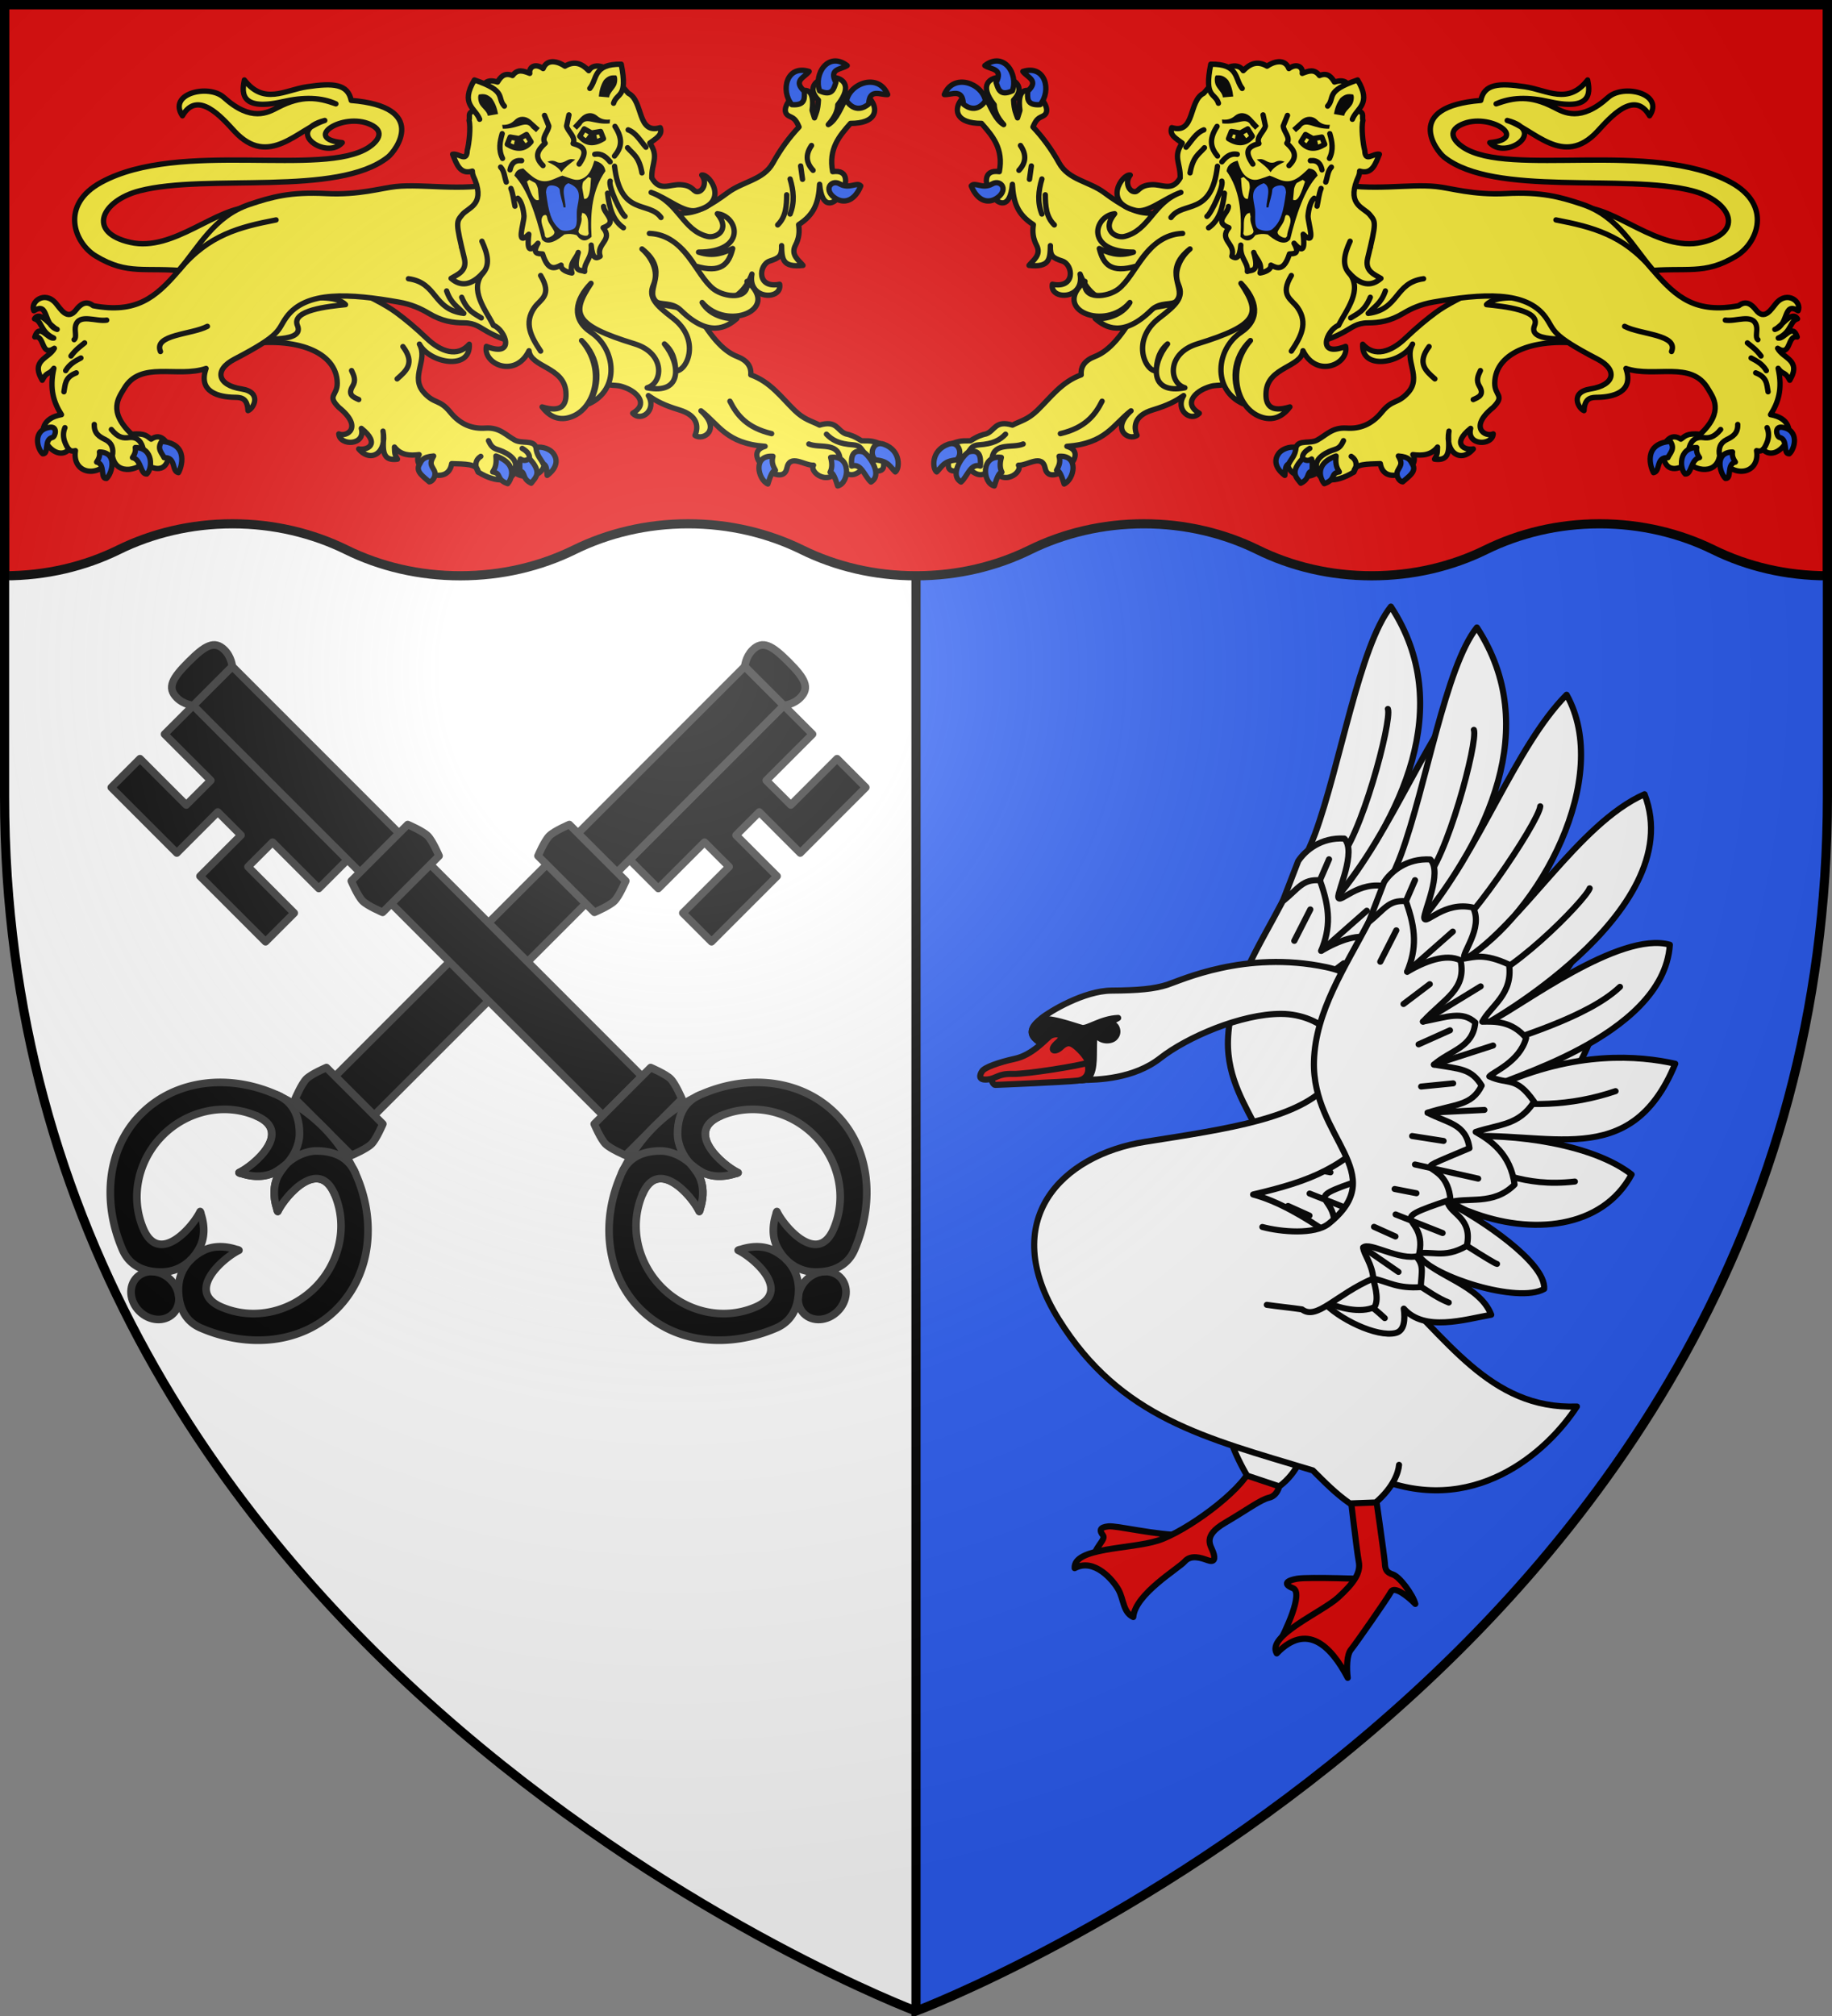 <svg xmlns="http://www.w3.org/2000/svg" xmlns:xlink="http://www.w3.org/1999/xlink" width="600" height="660"><rect width="100%" height="100%" fill="#808080" stroke="none"/><radialGradient id="e" cx="221.445" cy="226.331" r="300" gradientTransform="matrix(1.353 0 0 1.349 -77.63 -85.747)" gradientUnits="userSpaceOnUse"><stop offset="0" stop-color="#fff" stop-opacity=".314"/><stop offset=".19" stop-color="#fff" stop-opacity=".251"/><stop offset=".6" stop-color="#6b6b6b" stop-opacity=".125"/><stop offset="1" stop-opacity=".125"/></radialGradient><path fill="#fff" fill-rule="evenodd" d="M1.5 1.5v259.246c0 13.518.669 26.64 1.938 39.39C29.008 556.583 300 658.5 300 658.5V1.5z"/><path fill="#2b5df2" fill-rule="evenodd" d="M300 1.5v657s271.164-102.986 296.563-358.363a398 398 0 0 0 1.937-39.39V1.5z"/><path fill="none" stroke="#000" stroke-width="3" d="M300 658.5V1.5"/><path fill="#e20909" stroke="#000" stroke-width="3" d="M1.5 1.5v187c13.607 0 26.326-3.09 37.313-8.495s23.708-8.522 37.312-8.522 26.326 3.117 37.313 8.522 23.708 8.495 37.312 8.495 26.326-3.09 37.313-8.495 23.708-8.522 37.312-8.522 26.326 3.117 37.313 8.522S286.395 188.5 300 188.5s26.326-3.09 37.313-8.495 23.708-8.522 37.312-8.522 26.326 3.117 37.313 8.522 23.708 8.495 37.312 8.495 26.326-3.09 37.313-8.495 23.708-8.522 37.312-8.522 26.326 3.117 37.313 8.522 23.71 8.495 37.312 8.495V1.5z"/><g id="a" stroke="#000" stroke-linecap="round" stroke-linejoin="round" stroke-width="1.906"><path fill="#fcef3c" d="M-55.174-231.586c12.853-.473 28.022 16.083 43.627 12.54 15.7-3.562 10.2-14.881-3.344-18.392-23.933-6.204-70.56 2.227-88.469-12.009-2.977-2.366-14.482-17.968 13.073-20.217 1.216-5.878 6.32-6.298 15.809-4.864 7.885 1.191 15.299 6.587 22.269-2.432.564 3.188 2.658 11.449-13.605 7.752-7.52-1.724-13.913-1.569-19 .76 6.517-2.326 12.088-3.172 20.672 1.273 3.582 1.855 9.462 5.287 19.242-3.561 5.422-4.906 20.112-1.402 14.77 6.544-5.421-9.421-14.077.656-18.507 5.473-12.327 13.402-22.8-.907-32.226-3.8 14.618 3.855-.645 14.196-6.232 7.904 14.344-1.412-.232-10.934-9.994-6.49-5.756 2.62-2.222 6.343.52 8.154 16.346 10.794 67.368-2.767 95.359 12.473 14.921 8.124 9.605 21.684 1.976 26.297-11.538 6.977-17.297 3.83-33.063 5.396zM-52.257-182.638c-18.279-2.81-32.882 2.58-33.054 13.737-.07 4.635 3.816 4.327-.55 8.706-8.972 7.23-2.64 10.749 0 9.444-.261 4.325-9.662 4.301-8.035-1.96-7.077 5.653-1.957 7.961.952 7.326-4.401 5.202-10.168 1.301-8.679-6.346-.717 4.042 1.84 10.98-5.151 9.995 1.084-1.79.994-2.279 1.073-4.32-2.303 2.947-5.458 3.126-8.8 2.696 3.291 5.125-10.258 11.905-11.59 3.22-4.517.16-9.296-.025-9.444 3.005-6.71 4.218-12.16 3.225-12.879-.094-1.906 2.399-9.43 2.596-10.605-2.271.786-1.777 1.422-2.654 2.972-6.65.956-2.464 4.978-1.047 7.419-2.361 3.248-1.749 5.39-4.64 10.517-4.293 4.534.308 8.857-1.138 12.533-5.679 3.864-4.772 5.558-2.771 9.36-6.984 5.083-5.633-1.569-11.49 1.623-17.292-3.598 6.822-18.354 9.539-17.77.043 4.223 4.791 10.185 2.652 15.103-2.037 4.352-4.15 7.736-6.896 10.917-9.26 7.853-5.839 23.9-11.419 26.83-15.884zM-162.815-178.864l-6.576-23.674-43.732 7.891c-6.007 10.818-10.743 14.769-14.632 16.276-3.71 1.439-5.175 3.63-4.932 6.576-6.952 2.474-10.844 8.008-15.619 12.66-3.461 3.372-5.944 3.735-8.878 5.26-6.207-1.887-6.269 2.023-9.37 3.124-1.448.302-3.09.847-5.59 2.466-2.154.126-3.674-.381-7.563 1.48 2.224 2.853-5.322 12.548 6.606 8.185 2.327 1.841 4.814 4.459 8.684-.13 3.733 7.242 11.054 1.62 9.37-.821 3.245.168 8.462-4.268 9.536 1.15 1.458 7.358 17.013-5.202 7.727-7.89 13.924-1.004 16.45-7.75 22.853-12.66-7.29 6.584-.903 10.834 2.137 8.762-1.38-3.142-.96-7.103 5.59-9.09 5.462-1.658 8.087-3.06 11.015-5.097-3.075 5.1 2.483 9.573 5.59 6.295-5.653-3.331-1.576-7.284 1.843-8.785 5.83-2.561 3.665.87 14.268-4.58z" transform="matrix(.919 0 0 .918 567.946 280.432)"/><path fill="#fcef3c" d="M-213.484-194.278c-7.424-3.571-15.42-2.682-19.606-13.452 1.71 9.241-10.911 9.424-9.873 3.623 8.262 1.677 7.503-6.975 3.526-8.278-3.429-1.123-4.363-1.746-4.231-5.5-.107 4.945-.339 7.82-7.617 7.052 1.607-1.951 4.459-3.757 2.68-7.193-1.294-2.5-1.509-4.764-1.128-7.335-5.665-3.642-7.131-7.965-7.476-14.387-1.678 17.89-16.62-6.29-4.655-4.514 1.547-8.178-2.384-12.703-6.347-17.208-17.994 0-3-18.408 2.116-7.899.997 1.59 2.792 6.611 5.783 8.322-2.316-2.549-3.325-4.88-3.385-7.052-11.244-14.254 16.163-11.307 6.911-1.693.2 3.739.856 4.736 1.41 6.347l.847-2.68c-2.168-15.638 13.997-1.101 8.322 1.975-1.622.802-2.412.954-3.668 3.95 3.492 3.695 6.622 7.982 9.31 12.835 3.37 6.086 10.612 6.514 16.08 10.579 12.691 9.434 14.565 6.417 20.593 8.04zM-88.252-196.84c6.035.607 19.457 1.96 17.12 7.478-1.575 3.717 3.436 4.478 6.985 4.722 3.268.226 3.965-.93 4.427-1.672l-12.003-12.867c-3.804.102-13.297-1.137-16.529 2.34" transform="matrix(.919 0 0 .918 567.946 280.432)"/><path fill="#fcef3c" d="M-142.26-240.132c12.986 2.962 25.922.132 36.075 1.173 5.134.526 13.138 3.103 24.866 2.502 12.717-.651 19.34 1.202 27.266 3.864 12.824 4.307 18.065 15.305 25.65 24.085 7.829 9.065 14.82 14.932 30.052 12.054 2.605-2.078 4.68-.393 6.098 1.466 3.098 4.058 5.524-.329 7.213-2.314 4.003-4.707 9.29-.478 7.852 2.654-5.447-3.448-3.218 5.117-8.295 6.635 2.26-.848 5.997-7.016 8.073-3.76-2.768.728-2.075 4.685-6.856 6.857 2.228.373 5.114-5.528 6.746-.388-3.663-.813-2.077 7.252-6.967 4.037 1.91 3.672 8.603 4.153 4.313 11.39-1.763-3.355-2.249-1.676-4.147-4.257 1.702 7.421-.021 12.331-2.71 16.533 13.567 2.402 2.878 18.349-2.71 12.386-.466.58-1.21.747-2.266.442 1.367 8.541-8.972 10.256-13.16 1.88-1.428 7.932-11.155 4.223-10.949 1.77-.917 1.734-7.402 5.562-8.957-.775-.273-1.924.548-4.213 1.106-6.414 1.659-1.84 3.317-1.65 4.976-.553 1.459-.922 1.893-2.238 6.967-1.77 8.638-8.238 4.478-13.15 2.71-16.2-5.913-10.197-18.983-3.765-29.25-7.244 3.031 8.553-4.857 10.186-9.954 10.285-2.193.043-4.776-.06-4.976 4.755-2.068-.772-5.136-6.588 2.322-7.741 8.542-1.32 9.9-6.76 2.488-10.616-17.07-8.88-15.123-10.182-18.413-14.82-6.924-9.762-22.822-8.565-40.143-5.529-4.494.788-7.791 2.289-10.617 3.981-4.799 2.875-8.647 3.398-12.717 3.429-3.904.03-5.683 1.715-8.184 3.096-6.857 3.788-10.8 3.987-14.376 4.203z" transform="matrix(.919 0 0 .918 567.946 280.432)"/><path fill="none" d="M-140.99-189.467c.867-3.804 3.36-8.885-.561-15.08m11.89-12.71c-.14-2.852 1.32-5.89-3.518-8.556-1.678-.926-2.97-2.053-3.851-3.684" transform="matrix(.919 0 0 .918 567.946 280.432)"/><path fill="#fcef3c" d="M-197.182-236.857c-9.884 3.58-11.144 13.505-20.066 15.697-2.961.727-8.384-2.187-3.515-8.109-7.555.915-10.575 13.684 6.696 13.708-5.584 1.846-9.245.04-12.168-1.284 1.412 5.604 4.103 8.984 13.343 6.22 5.994-9.579 12-11.415 16.342-11.613-12.868.455-16.469 15.001-22.967 19.901-3.814 2.877-12.827 4.033-11.824-2.791-12.185 10.178 7.253 17.856 15.993 7.53-2.762 4.652-8.66 6.074-12.373 5.7 3.758 3.355 10.086 6.756 19.954-2.911 3.263-3.197 7.485-1.673 8.958-3.257 4.093-4.402-5.338-10.584 4.892-18.63-3.2 2.753-6.18 7.922-4.067 12.817 1.934 4.48-.88 7.193-6.896 11.816-10.054 7.725-5.15 18.8-1.154 18.875.414-3.333.684-6.684 4.12-9.64-5.887 7.356-6.357 18.12 6.17 15.635-5.676-1.652-6.562-12.265 4.412-15.644 21.962-6.76 22.7-10.862 15.581-21.595 5.826 6.033 7.038 12.747 0 17.474-8.89 5.97-10.359 20.405.726 25.46-4.413-7.524-3.678-16.45 2.645-22.534-8.497 9.944-5.04 23.226 2.692 26.815 4.282 1.987 8.21 1.076 11.377-3.153-6.991 2.166-8.885-.713-8.467-5.517.764-8.767 12.568-8.626 13.134-14.52 4.916 10.052 16.488 4.673 15.186-1.544-10.482 4.131-6.92-5.764-2.532-7.516 2.808-5.476 8.81-12.672 3.717-18.765 4.14 4.577 7.926 5.083 11.398 2.024-2.212-1.373-5.845-2.533-4.724-7.14 3.162-12.998 2.906-12.957.74-15.592-2.062-2.507-7.948-3.397-4.597-12.2.442-1.162.974-1.796 1.004-3.324 4.4 1.347 5.607-2.506 7.027-6.01-2.27-.447-5.034 3.052-5.211-1.347-.662-2.533-1.294-8.255-.656-10.687-.489-1.993 1.116-2.893-3.29-3.943-1.483-4.168.294-12.062-6.843-9.768-.898-1.426-2.202-3.612-5.343-2.319-1.86-2.495-3.92-1.62-6.149-.776.4-2.213-1.93-3.795-4.758-1.71-1.542-3.937-5.855-2.247-7.767-.863-3.57-2.077-6.188-.795-8.491 1.606-2.125-3.5-7.52-.682-8.1 1.14l-6 6.923c-5.484 2.622-2.965 14.785-11.379 12.262-1.023 2.654 1.706 3.947 3.718 5.501-3.403 4.94-.542 7.097-.723 12.44-2.876 4.979-6.244 2.21-10.148 2.398-5.06.245-4.437 3.082-6.672 2.393-1.607-.496-2.846-3.378-.966-5.825-2.85-.525-9.92 9.898 1.94 12.618 4.395 1.008 10.205-4.372 16.081-6.426" transform="matrix(.919 0 0 .918 567.946 280.432)"/><path fill="#fcef3c" d="M-144.869-267.636c2.787-3.024-1.127-5.322 10.684-9.324 5.182 8.702-.332 9.976-1.869 14.012m-47.73-5.716c-1.225-3.926-5.172-1.684-2.733-13.914 10.127-.138 8.473 5.275 11.2 8.624" transform="matrix(.919 0 0 .918 567.946 280.432)"/><path fill="none" d="M-171.51-246.965c-3.165-4.552-1.836-6.21 2.156-7.342-1.117-2.243 1.834-4.23 2.327-6.21l-.847-3.987m16.853 16.313c2.612-.26 3.693 1.162 4.139 3.283m-35.67-2.863c1.335-1.593 2.874-3.147 5.474-2.68m29.882 12.173c-.838 2.136-.962 4.21-1.442 6.316m5.109-13.927c-1.322 1.373-1.376 3.533-2.01 5.334m1.449-17.252c.821 2.862 1.387 5.747-.123 8.814m-43.09 24.746c3.727-2.569 5.083-7.113 5.662-12.325m-.928-4.32c.771 1.861-3.875 11.663-5.297 12.568m3.733-17.864c-2.104 17.99-12.198 12.23-16.554 18.27m11.704-31.257c-2.915 1.125-4.339 3.994-6.336 6.194m6.55.183c-1.881 2.235-4.081 3.063-5.13 8.977m9.622-16.591c-3.29 5.053-1.941 7.988.169 10.576m25.47 3.412c3.285-3.192 1.924-5.53-.767-7.98 1.49-2.016-1.153-4.11-1.294-6.145l1.526-3.779m1.38 84.061c3.379-5.035 6.111-10.003 2.176-15.573-2.054-2.907-6.454-4.256-2.177-11.386m21.009-.391c-3.29-3.128-2.083-7.381-.078-11.833m.216 27.35c2.411-1.568 4.896-2.319 6.99-7.364m18.975-6.616c-10.408 1.402-8.552 10.956-19.723 12.358 2.123-2.369 4.595-3.514 6.116-7.99m60.792-25.34c12.976 2.523 24.004 5.28 34.351 17.659m-9.884 20.29c5.624 2.977 19.279 2.865 16.727 8.987m32.635 35.047c.748-1.242 2.916-4.327 1.413-7.9m-27.893 7.768c.416-2.389 1.893-4.678 5.12-4.237 1.82.249 3.715.183 6.222-2.869m-.308 9.577c-.636-2.768.174-4.85 2.427-5.958 2.145-1.055 4.088-2.179 3.972-5.428m3.442-29.085c1.57 1.312 3.066 2.264 4.855 4.679m-3.53.706c2.045 1.067 4.073 2.167 5.428 4.501m-3.796.795c4.205 1.588 3.904 4.268 4.414 6.752m-15.24-25.553c3.693.646 9.832-2.476 11.073 1.945.52 1.851-.543 4.107.536 5.02m-258.919-61.937-.664 4.755m-3.207-12.054c2.34 3.422 1.822 6.309-.553 8.847m8.184 3.097c-1.258 4.165-1.678 8.33 0 12.496m1.216-6.856c.027 3.992.282 7.894 3.208 10.727m-22.174 83.123c.845-5.694 7.326-3.402 11.071-4.987m-19.349 2.593c.69-.765 1.039-2.122 3.59-2.294 5.102-.343 7.434-1.689 9.476-3.79m19.548-.2c8.815-2.086 12.361-6.588 14.861-11.569m71.472 20.45c-.228-1.445.808-2.61 2.549-3.617m15.689 8.437s2.338-3.555-.925-5.593m-11.954 5.5c-.9-2.252-.858-4.445 2.804-6.582 3.353-1.956 4.773-.814 6.395-4.526m30.5-33.549c-4.452 5.893-1.158 8.688 2.065 11.511m13.676 7.38c1.822-.822 4.117-1.597 2.164-4.822-1.194-1.974-.498-3.673.394-5.51m-89.8-58.525c-.047 2.531-5.433 5.53.156 7.568-3.718 4.494 2.596 5.63 1.06 10.186 1.482 1.004 2.768.911 3.19-3.986-.456 4.772 2.693 6.055 2.338 9.399 1.619-.717 4.337.53 2.272-6.77.777 2.42 3.216 3.566 2.26 7.316 1.465-.246 3.993-1.045 3.864-2.797 2.363 1.254 4.699 2.086 6.6-3.998 1.726-.13 3.795.07 1.648-3.8 3.7 4.17 3.736 1.114 3.257-3.211 4.857 4.725 1.718-3.787 1.714-6.496.188-2.601.973-5.37 2.2-6.353M-145.916-254.027l-1.013-2.564-3.211.544-2.623-1.467-1.604 2.61c2.477 2.976 5.358 2.763 8.451.877m-34.263-1.998 1.013-2.565 3.212.545 2.622-1.468 1.604 2.61c-2.477 2.977-5.357 2.764-8.451.878" transform="matrix(.919 0 0 .918 567.946 280.432)"/><path fill="#2b5df2" d="M-251.758-272.943c4.192-3.858-.137-4.888-1.722-7.05 8.081-2.532 10.287 6.864 6.164 11.83-5.073.41-4.471-2.632-4.442-4.78m-11.253-3.117c2.62-5.059-1.801-4.546-4.03-6.035 6.728-5.144 12.014 2.93 9.839 9.007-4.628 2.12-5.102-.943-5.81-2.972m-1.392 36.17c-3.427 1.974-6.178-.849-7.475.706 1.938 4.852 5.466 6.595 8.886 4.514 2.143-1.305 2.845-3.102 2.257-4.373-.48-1.036-1.975-1.82-3.668-.846m-10.296-28.491c-.261-5.691-4.096-3.211-6.77-3.386 3.254-7.819 13.515-4.093 14.668 2.257-2.947 4.15-6.272 2.532-7.898 1.129m34.125 125.624c7.28-.517 5.407 8.25 1.796 9.874-.801-2.594-1.63-4.912-2.693-4.887.676-1.274 1.55-2.65.897-4.987m-20.576.4c-7.48-1.017-6.704 9.247-2.494 10.173.801-2.595 1.63-4.913 2.693-4.888-.676-1.274-.851-2.949-.2-5.286m-14.363 8.776c-4.635-2.762 1.316-10.384 2.893-10.771 3.6-.884 4.28 1.469 3.99 5.086-3.481-1.19-4.611 3.732-6.883 5.685m-1.695-7.88c2.462-1.655 1.153-7.053-2.893-5.584-6.308 2.29-5.588 8.843-4.089 9.874 1.807-1.647 2.244-3.864 6.982-4.29m296.867-2.196c-2.384.212-.263-5.153-3.511-5.837-1.008-.312-1.95-4.063 1.003-3.602 6.266.976 4.466 7.774 2.508 9.44m-22.73 8.801c2.383.212.262-5.153 3.51-5.837-.716-1.058-1.25-2.184-1.003-3.603-6.676.098-4.465 7.774-2.508 9.44m-14.365-1.596c2.384.212 1.86-5.153 5.108-5.837-.717-1.058-1.251-2.184-1.004-3.603-6.676.098-6.061 7.774-4.104 9.44m-11.287-.47c2.57-.47.717-5.593 5.126-5.346.68-1.595 2.72-3.112.846-5.823-9.992.88-6.938 9.54-5.972 11.17m-90.936-5.937c1.456 2.576 1.007 3.045-.157 5.089-.907 1.592.217 3.928 1.72 4.117 1.935-1.764 5.003-3.627 3.54-6.103-.868-1.467-.994-2.757-5.103-3.103m-22.194 0c-.358 3.372.45 4.416 1.15 5.672-3.359.495-.964 2.634-5.343 4.192-.902-.915-4.29-6.846 4.193-9.864m-11.92.904c-4.708 5.013-2.194 6.748-.657 8.796 3.44-1.662 1.87-3.892 4.028-4.357 0-1.397.231-2.68-.165-4.275-1.068.745-2.137.625-3.206-.164m-2.37-3.947c-.184 2.845-1.685 4.043-2.652 5.908-1.229.401-1.126 2.4-1.323 4.04 0 0-5.313-3.529-2.201-7.804 1.112-1.529 3.876-2.636 6.175-2.144" transform="matrix(.919 0 0 .918 567.946 280.432)"/><path stroke="none" d="m436.87 37.32 3.338.588c.28-1.463 1.82-2.41 2.609-3.718.613-1.018.776-2.92.283-3.27-1.317-.172-2.467-.302-4.102 1.204-1.217 1.643-1.776 3.343-2.128 5.196m-32.983-5.724-3.376.295c-.152-1.481-1.603-2.56-2.274-3.931-.522-1.067-.519-2.976.002-3.282 1.328-.058 2.485-.086 3.982 1.557 1.069 1.742 1.478 3.484 1.666 5.361zm31.655 9.29-.224 1.264c-5.075.126-7.61-2.983-9.353-.218l-1.543 1.343-1.196-1.329 2.884-2.598c1.68-1.462 3.826-1.519 5.348.01 1.061 1.066 2.29 1.6 4.084 1.527zm-35.338-1.762.113 1.28c5.044.566 7.842-2.31 9.336.596l1.42 1.473 1.308-1.22-2.647-2.839c-1.545-1.603-3.678-1.846-5.328-.456-1.15.97-2.42 1.396-4.202 1.166m5.127 13.478c.694 2.226 1.449 4.439 3.358 5.569 2.013 1.191 3.289.676 5.301-.03l1.814-.636c1.275.373 2.335 1.021 3.783 1.493 3.87 1.262 6.23-1.22 9.052-3.874 1.198.2 2.355.504 2.901 2.352-4.181 4.276-7.098 12.958-8.996 20.891-1.975 2.509-5.468 0-7.358-1.615-1.37-.257-2.714-.21-4.024.222-1.514 2.156-3.099 2.24-4.907.559.502-7.984-.25-15.465-4.539-21.532.244-1.829 1.516-2.914 3.615-3.4zm26.52-4.542-.625-2.813-2.02-.177-1.983 2.73c1.543.853 3.086.866 4.628.26m-27.66-1.614.626-2.813 2.02-.176 1.983 2.73c-1.386.518-2.935.586-4.629.26m7.387 5.801c1.716 1.29 3.468 2.564 4.534 4.149 1.031-1.695 2.823-2.573 4.628-3.434-.925-.301-1.842-.621-3.272.16-1.166.372-2.073-.021-2.95-.5-1.456-.81-2.064-.5-2.94-.375"/><path fill="#2b5df2" stroke="none" d="m415.436 67.898-.625.017m0 0c-.152-2.506 1.903-6.753-.949-7.936-4.826 1.819-3.347 5.043-2.844 8.47.32 2.185-.525 5.678 1.197 6.52 1.525.746 3.578.827 4.478.054 2.789-2.396 3.6-5.393 4.49-12.1-.112-1.042-.27-2.05-1.557-2.22-1.31-.081-2.805.546-2.948 1.442-.078 1.864-.89 3.668-1.242 5.753"/><path fill="#fcef3c" stroke="none" d="M422.104 70.624c1.51 1.754-.548 4.443-.568 6.685l-.446.52c-.756.104-1.454-.29-2.14-.794-.617-.57-.642-1.07-.338-1.533.692-1.323 1.884-2.514 2.156-4.09.168-.972.46-1.302 1.336-.788m-12.778-.957c-.135.068-.734.244-.734.244-1.842 1.402-.937 4.37-1.384 6.566l.328.602c.717.258 1.483.018 2.259-.333.721-.428.85-.913.649-1.43-.401-1.437-1.16-2.792-.865-4.39zm18.095-10.218-.762-.589-1.992 1.07c-.467.622-.682 1.25-.841 1.88l-.33 3.587c1.726.882 2.804-2.677 3.925-5.948m-20.976-1.127.889-.372 1.647 1.549c.289.72.334 1.383.325 2.032l-.61 3.55c-1.897.406-2.016-3.31-2.25-6.76"/></g><use xlink:href="#a" width="100%" height="100%" transform="matrix(-1 0 0 1 600 0)"/><use xlink:href="#c" width="100%" height="100%" transform="matrix(-1 0 0 1 320 0)"/><g id="c" stroke="#313131" stroke-linecap="round" stroke-linejoin="round" stroke-width="2.351"><path d="m567.91 68.542-20.186 20.186-12.622-12.622-7.146 7.146 12.622 12.622-20.186 20.186-8.84-8.84 14.246-14.246-7.564-7.564-14.246 14.246-8.84-8.84L542.667 43.3l8.84 8.84-14.246 14.246 7.564 7.563 14.246-14.246z" transform="matrix(-1.063 0 0 1.063 640.143 184.932)"/><path d="M530.638 31.27 542.666 43.3 416.448 169.517 404.42 157.49z" transform="matrix(-1.063 0 0 1.063 640.143 184.932)"/><path d="M544.077 29.86c-5.042-5.042-7.942-6.75-11.063-3.638-2.129 2.123-2.376 5.049-2.376 5.049l6.014 6.014 6.014 6.014s2.926-.247 5.049-2.376c3.111-3.12 1.404-6.02-3.638-11.063M401.747 154.816l17.373 17.374s-1.974 4.648-3.49 6.163c-1.514 1.514-6.162 3.49-6.162 3.49l-17.373-17.375s1.975-4.647 3.49-6.162c1.514-1.515 6.162-3.49 6.162-3.49M353.747 220.19c3.085 3.086 3.426 7.748.76 10.413-2.665 2.665-7.327 2.325-10.412-.76s-3.426-7.748-.761-10.413 7.327-2.325 10.413.76" transform="matrix(-1.063 0 0 1.063 640.143 184.932)"/><path d="M400.782 173.155a48.3 48.3 0 0 0-12.615-9.087c-.49-.288-.997-.568-1.576-.788-14.634-6.61-31.228-4.87-41.878 5.78-10.65 10.649-12.137 27.17-5.779 41.877 2.342 5.417 7.419 6.887 12.003 6.852 3.395-.025 6.339-1.326 8.592-3.38 1.351-1.234 2.448-2.749 3.264-4.393 1.4-2.753 1.467-6.234.442-9.628-.154-.324-.15-.912-.388-1.223-2.392 4.943-12.663 16.617-17.486 5.345-4.32-10.095-1.43-21.453 5.96-28.843s18.754-10.282 28.843-5.96c11.27 4.828-.402 15.094-5.345 17.486.31.238.899.234 1.223.388 3.394 1.025 6.875.957 9.628-.442 1.644-.816 3.16-1.913 4.392-3.264-1.303 1.189-1.743 1.572-3.264 4.392-1.4 2.753-1.467 6.234-.442 9.628.154.324.15.912.388 1.223 2.392-4.943 12.66-16.616 17.486-5.345 4.316 10.08 1.404 21.426-5.987 28.816-7.39 7.39-18.73 10.301-28.816 5.987-11.272-4.821.402-15.094 5.345-17.486-.31-.238-.9-.234-1.223-.388-3.394-1.025-6.875-.957-9.628.442-1.644.816-3.16 1.913-4.392 3.264-2.055 2.253-3.356 5.197-3.381 8.592-.035 4.584 1.435 9.661 6.852 12.003 14.707 6.358 31.228 4.87 41.878-5.78s12.389-27.243 5.779-41.877a10.4 10.4 0 0 0-.933-1.86 48.3 48.3 0 0 0-8.942-12.33" transform="matrix(-1.063 0 0 1.063 640.143 184.932)"/><path d="M410.657 187.346c-.586-1.354-1.337-2.474-2.214-3.373-2.63-2.697-6.35-3.505-9.79-3.48-3.394.026-6.755 1.744-9.008 3.8-.917 1.023-2.235 2.74-2.847 3.974-1.4 2.753-1.467 6.234-.442 9.628.154.324.15.912.388 1.223 2.392-4.943 12.665-16.617 17.486-5.345M386.591 163.28c1.354.586 2.474 1.337 3.373 2.213 2.697 2.631 3.505 6.352 3.48 9.79-.026 3.395-1.744 6.756-3.8 9.01-1.023.916-2.741 2.234-3.974 2.846-2.753 1.4-6.234 1.467-9.628.442-.324-.154-.912-.15-1.223-.388 4.943-2.392 16.617-12.665 5.345-17.486M476.587 79.976l17.374 17.374s-1.975 4.648-3.49 6.162-6.162 3.49-6.162 3.49l-17.374-17.374s1.975-4.647 3.49-6.162 6.162-3.49 6.162-3.49" transform="matrix(-1.063 0 0 1.063 640.143 184.932)"/></g><g stroke="#000" stroke-linecap="round" stroke-linejoin="round" stroke-width="3.405" transform="matrix(.587 0 0 .588 728.046 -15.904)"><use xlink:href="#d" width="100%" height="100%" transform="matrix(1 -0 -0 1 -47.977 -11.628)"/><path d="M-630.019 895.826c-.664-6.647 7.145-11.466 5.151-13.958-2.076-2.595-1.992-4.47 2.991-4.985 4.82-.499 25.435 4.79 42.705 4.985z" style="fill:#e20909;fill-rule:evenodd;stroke:#000;stroke-width:3.405;stroke-linecap:round;stroke-linejoin:round"/><path d="M-526.364 846.814c1.232 7.119-1.054 12.953-5.875 14.1s-12.096 6.679-24.72 14.081c-12.552 7.36-7.8 12.458-6.465 16.217 1.386 3.906.636 5.834-3.043 4.522-3.481-1.242-9.286-3.302-12.811.693s-27.701 18.139-28.698 30.934c-5.719-2.547-5.325-9.92-8.247-15.162-2.994-5.37-13.554-17.922-24.47-12.04-.664-11.632 30.908-10.461 46.383-15.337 15.428-4.862 46.5-27.292 51.817-40.254z" style="fill:#e20909;fill-rule:evenodd;stroke:#000;stroke-width:3.405;stroke-linecap:round;stroke-linejoin:round"/><path d="M-553.748 828.362c1.496 5.982 6.97 16.587 9.305 20.272l17.946 5.982c5.099-3.818 8.755-8.47 11.466-14.124z" style="fill:#fff;fill-rule:evenodd;stroke:#000;stroke-width:3.405;stroke-linecap:round;stroke-linejoin:round"/><path d="M-526.983 942.407c3.656-6.646 14.235-28.642 8.11-31.095-5.98-2.395-3.26-4.339 2.38-5.279 6.636-1.106 39.474.264 43.47.264" style="fill:#e20909;fill-rule:evenodd;stroke:#000;stroke-width:3.405;stroke-linecap:round;stroke-linejoin:round"/><path d="M-474.195 849.164c55.695 23.97 97.289-13.865 113.739-39.01-49.102 1.776-72.552-38.968-108.214-70.858" style="fill:#fff;fill-rule:evenodd;stroke:#000;stroke-width:3.405;stroke-linecap:round;stroke-linejoin:round"/><path d="M-473.49 854.569s5.762 39.913 5.875 42.77c.138 3.484.806 5.154 4.465 6.344 3.81 1.24 11.215 11.292 12.524 16.37-4.174-4.229-11.721-10.22-13.601-6.695s-19.975 29.375-22.325 32.195-2.447 10.347-1.783 15.664c-9.411-17.942-22.858-30.946-39.605-13.601-5.9-9.73 25.384-22.994 34.312-31.183 9.017-8.271 12.63-13.787 11.455-19.897s-5.307-42.133-5.307-42.133" style="fill:#e20909;fill-rule:evenodd;stroke:#000;stroke-width:3.405;stroke-linecap:round;stroke-linejoin:round"/><path d="M-468.67 739.296c-10.652-11.631-45.761-40.22-72.45-47.191 32.767-7.677 50.692-14.812 71.916-38.974 21.34-24.293 13.871-78.122-31.223-87.629-45.142-9.517-81.304 7.506-88.615 9.833-7.312 2.326-16.016 3.152-31.106 3.25-15.325.096-34.509 11.688-39.007 15.344-4.616 3.75-8.88 8.085-1.564 13.196 7.472 5.22 13.424 21.212 23.394 21.212s29.725-.681 44.412-12.159c14.801-11.567 45.008-24.69 67.494-24.633s43.776 18.2 27.228 38.276c-16.433 19.935-56.515 25.59-103.167 32.95-46.616 7.357-82.714 43.652-48.215 98.867 34.433 55.11 82.026 66.055 141.785 84.103 6.965 6.908 12.756 12.877 20.661 18.376l14.469-.527c9.815-8.504 12.628-16.617 12.96-20.938" style="fill:#fff;fill-rule:evenodd;stroke:#000;stroke-width:3.405;stroke-linecap:round;stroke-linejoin:round"/><path fill-rule="evenodd" d="M-636.503 628.572c6.692-.235 6.489-10.221 6.551-16.32s-.046-7.601 1.105-9.524c2.325 4.422 8.252 4.245 10.443 2.14 2.133-2.049 1.694-4.557.854-6.023s-2.67-1.794-2.716-2.283c-.114-1.185 1.025-.988 3.843-2.75-9.518.354-17.129 6.237-20.206 5.542-3.104-.701-20.652-7.29-23.818-4.015-3.226 3.335-7.588 6.675-.272 11.786 7.472 5.22 17.527 21.682 24.216 21.447"/><path d="M-636.748 613.698c6.022 7.596 4.166 14.335-2.414 15.04s-44.414 2.35-45.824 2.35-3.474-4.354-.235-5.17" style="fill:#e20909;fill-rule:evenodd;stroke:#000;stroke-width:3.405;stroke-linecap:round;stroke-linejoin:round"/><path d="M-654.752 604.177c-2.798 2.27-9.853 10.295-19.19 12.341-9.177 2.011-16.96 4.826-18.37 6.94-1.41 2.116-2.269 5.085 2.901 4.615s5.835-3.33 14.06-3.095 38.924-4.895 41.274-6.07-4.139-7.778-6.243-9.342c-2.028-1.508-4.201-3.051-7.921.493-3.634 3.462-7.277 1.903-1.96-2.654 5.412-4.639-1.674-5.56-4.551-3.228" style="fill:#e20909;fill-rule:evenodd;stroke:#000;stroke-width:3.405;stroke-linecap:round;stroke-linejoin:round"/><g id="d" stroke="#000" stroke-linecap="round" stroke-linejoin="round" stroke-width="2.858"><path d="M1132.426 47.202c33.956 9.358 49.276-29.958 32.482-49.811-40.577-24.922 5.301-98.515 15.058-132.865 9.364-32.968 14.412-89.912 27.663-109.448 33.646 45.097 11.064 99.864-15.843 139.274 24.214-33.403 37.301-84.255 59.541-110.552 23.99 37.354-5.018 103.75-38.445 128.046 24.91-17.99 47.891-67.685 77.748-83.746 25.386 55.009-72.01 117.25-62.855 111.324 12.445-7.271 55.765-46.248 79.46-41.262.225 44.776-77.436 70.227-75.447 72.29 35.531-19.546 64.903-19.001 81.829-16.41-17.3 53.035-57.288 35.195-98.231 41.633 26.607-3.64 62.943-.833 81.635 11.985-11.763 26.535-44.27 32.19-73.728 22.823-4.942-.866-28.381-14.907-8.766-2.855 13.145 5.684 45.827 24.162 45.775 36.867-11.583 7.874-51.701-2.02-59.108-11.451 8.472 9.16 29.099 11.575 35.459 25.352-12.22 3.128-30.341 10.356-40.649 0 1.088 5.413.91 10.444-2.925 11.731-8.58 2.879-27.456-4.969-34.642-12.395-27.94-12.816-22.304 1.7-26.01-30.53" style="fill:#fff;fill-rule:evenodd;stroke:#000;stroke-width:2.858;stroke-linecap:round;stroke-linejoin:round" transform="matrix(1.2 .084 -.083 1.176 -1885.75 562.994)"/><path fill="none" d="M1167.447 70.851c9.762 3.887 20.051 12.657 20.051 12.657m-1.54-22.231c12.072.919 20.122 9.382 30.638 12.766m-11.49-37.66c8.955 5.46 31.277 17.872 32.554 17.872M1214.68 7.66c20.642 1.861 31.854 9.838 56.326 5.215m-45.474-35.854c21.002 2.22 40.937.623 61.354-8.079m-66.46-13.793c18.569-7.815 51.535-20.271 65.106-35.49m-70.213 4.384c16.806-2.507 51.516-44.18 52.979-49.788m-67.021 29.362c9.09-1.726 41.415-58.968 41.489-66.383m-51.702 39.575c10.071-10.416 20.895-68.139 18.51-73.405" transform="matrix(1.2 .084 -.083 1.176 -1885.75 562.994)"/><path d="M1173.021-121.915c2.838-5.211 9.75-12.047 20.617-12.178 6.216 5.582-1.53 25.227-.87 27.861.835 3.331 8.609-8.81 22.219-6.613 5.51 9.395-3.956 21.908-2.418 24.326 4.775-1.056 9.037-3.237 20.938 1.354 2.846 13.904-7.064 19.947-10.528 27.803 5.592-.51 13.587-1.444 20.798 6.223-2.124 11.462-14.514 17.282-15.759 19.322 9.18 3.529 12.164-1.334 21.536 10.429-6.228 11.662-15.287 11.677-26.057 16.167 7.143 3.41 16.998 9.387 19.7 23.536-9.285 10.872-21.177 7.054-30.328 10.752 2.109 5.451 12.04 6.442 10.26 19.64-10.6 7.417-16.631 2.867-24.166 5.793 5.23 4.317 4.07 7.369 4.172 15.21-10.808 1.477-14.528-1.217-22.199-2.519-.05 1.09 3.76 9.17 1.436 13.48-12.259 6.763-40.901-6.098-30.951-12.043 48.665-40.988 20.313-91.31 9.342-147.825z" style="fill:#fff;fill-rule:evenodd;stroke:#000;stroke-width:2.858;stroke-linecap:round;stroke-linejoin:round" transform="matrix(1.2 .084 -.083 1.176 -1885.75 562.994)"/><path d="M1127.914 44.605c8.704 1.724 24.441 2.055 30.597-3.754 27.416-25.874-10.568-39.716-12.128-75.957-1.014-23.551 11.407-45.519 20.729-67.325 7.039-6.687 8.472-11.248 16.59-11.186 5.757 13.26 6.502 21.963 2.894 33.191 7.707-5.345 17.29-10.098 24.34-7.106 3.713 13.494-6.075 18.298-15.404 30.085 11.266-3.051 17.786-6.452 24.223-1.306-.241 11.951-10.57 13.825-17.751 21.194 12.258 1.225 17.307.556 22.762 8.297-3.952 10.036-11.89 9.502-24.128 14.581 9.54 4.246 18.143 3.862 20.51 15.32-32.536 16.915-10.39 3.491-7.105 24.893-32.94 13.82-9.256 6.562-12.849 27.512-8.544 3.2-23.534-5.26-25.961-2.073.568 3.407 4.497 6.984 5.703 14.22-16.773 8.76-24.796 21.781-32.01 16.923-5.107-.426-11.296-.552-16.403-.977" style="fill:#fff;fill-rule:evenodd;stroke:#000;stroke-width:2.858;stroke-linecap:round;stroke-linejoin:round" transform="matrix(1.2 .084 -.083 1.176 -1885.75 562.994)"/><path fill="none" d="m1183.702-113.617 3.532-10.213m-12.001 174.801 17.107 10.306m-3.191-26.98 22.34 7.192m-14.995-31.371 29.676 4.563m-25.532-29.362 26.17-3.191m-24.804-19.687 26.72-10.952m-33.192-8.936 25.532-18.51m-34.468-4.469 19.787-20.425M1179.574 40.851l10.213 3.83m-1.915-22.34 10.213 1.276m-3.83-26.808 14.681 1.276m-12.127-24.893 14.68-2.554m-17.234-17.234 14.043-7.66m-22.34-10.85 11.489-10.213m-23.617-8.936 6.383-15.32" transform="matrix(1.2 .084 -.083 1.176 -1885.75 562.994)"/></g></g><path fill="url(#e)" fill-rule="evenodd" d="M300 658.5s298.5-112.32 298.5-397.772V2.176H1.5v258.552C1.5 546.18 300 658.5 300 658.5"/><path fill="none" stroke="#000" stroke-width="3" d="M300 658.397S1.5 546.095 1.5 260.688V1.5h597v259.188c0 285.407-298.5 397.71-298.5 397.71z"/></svg>